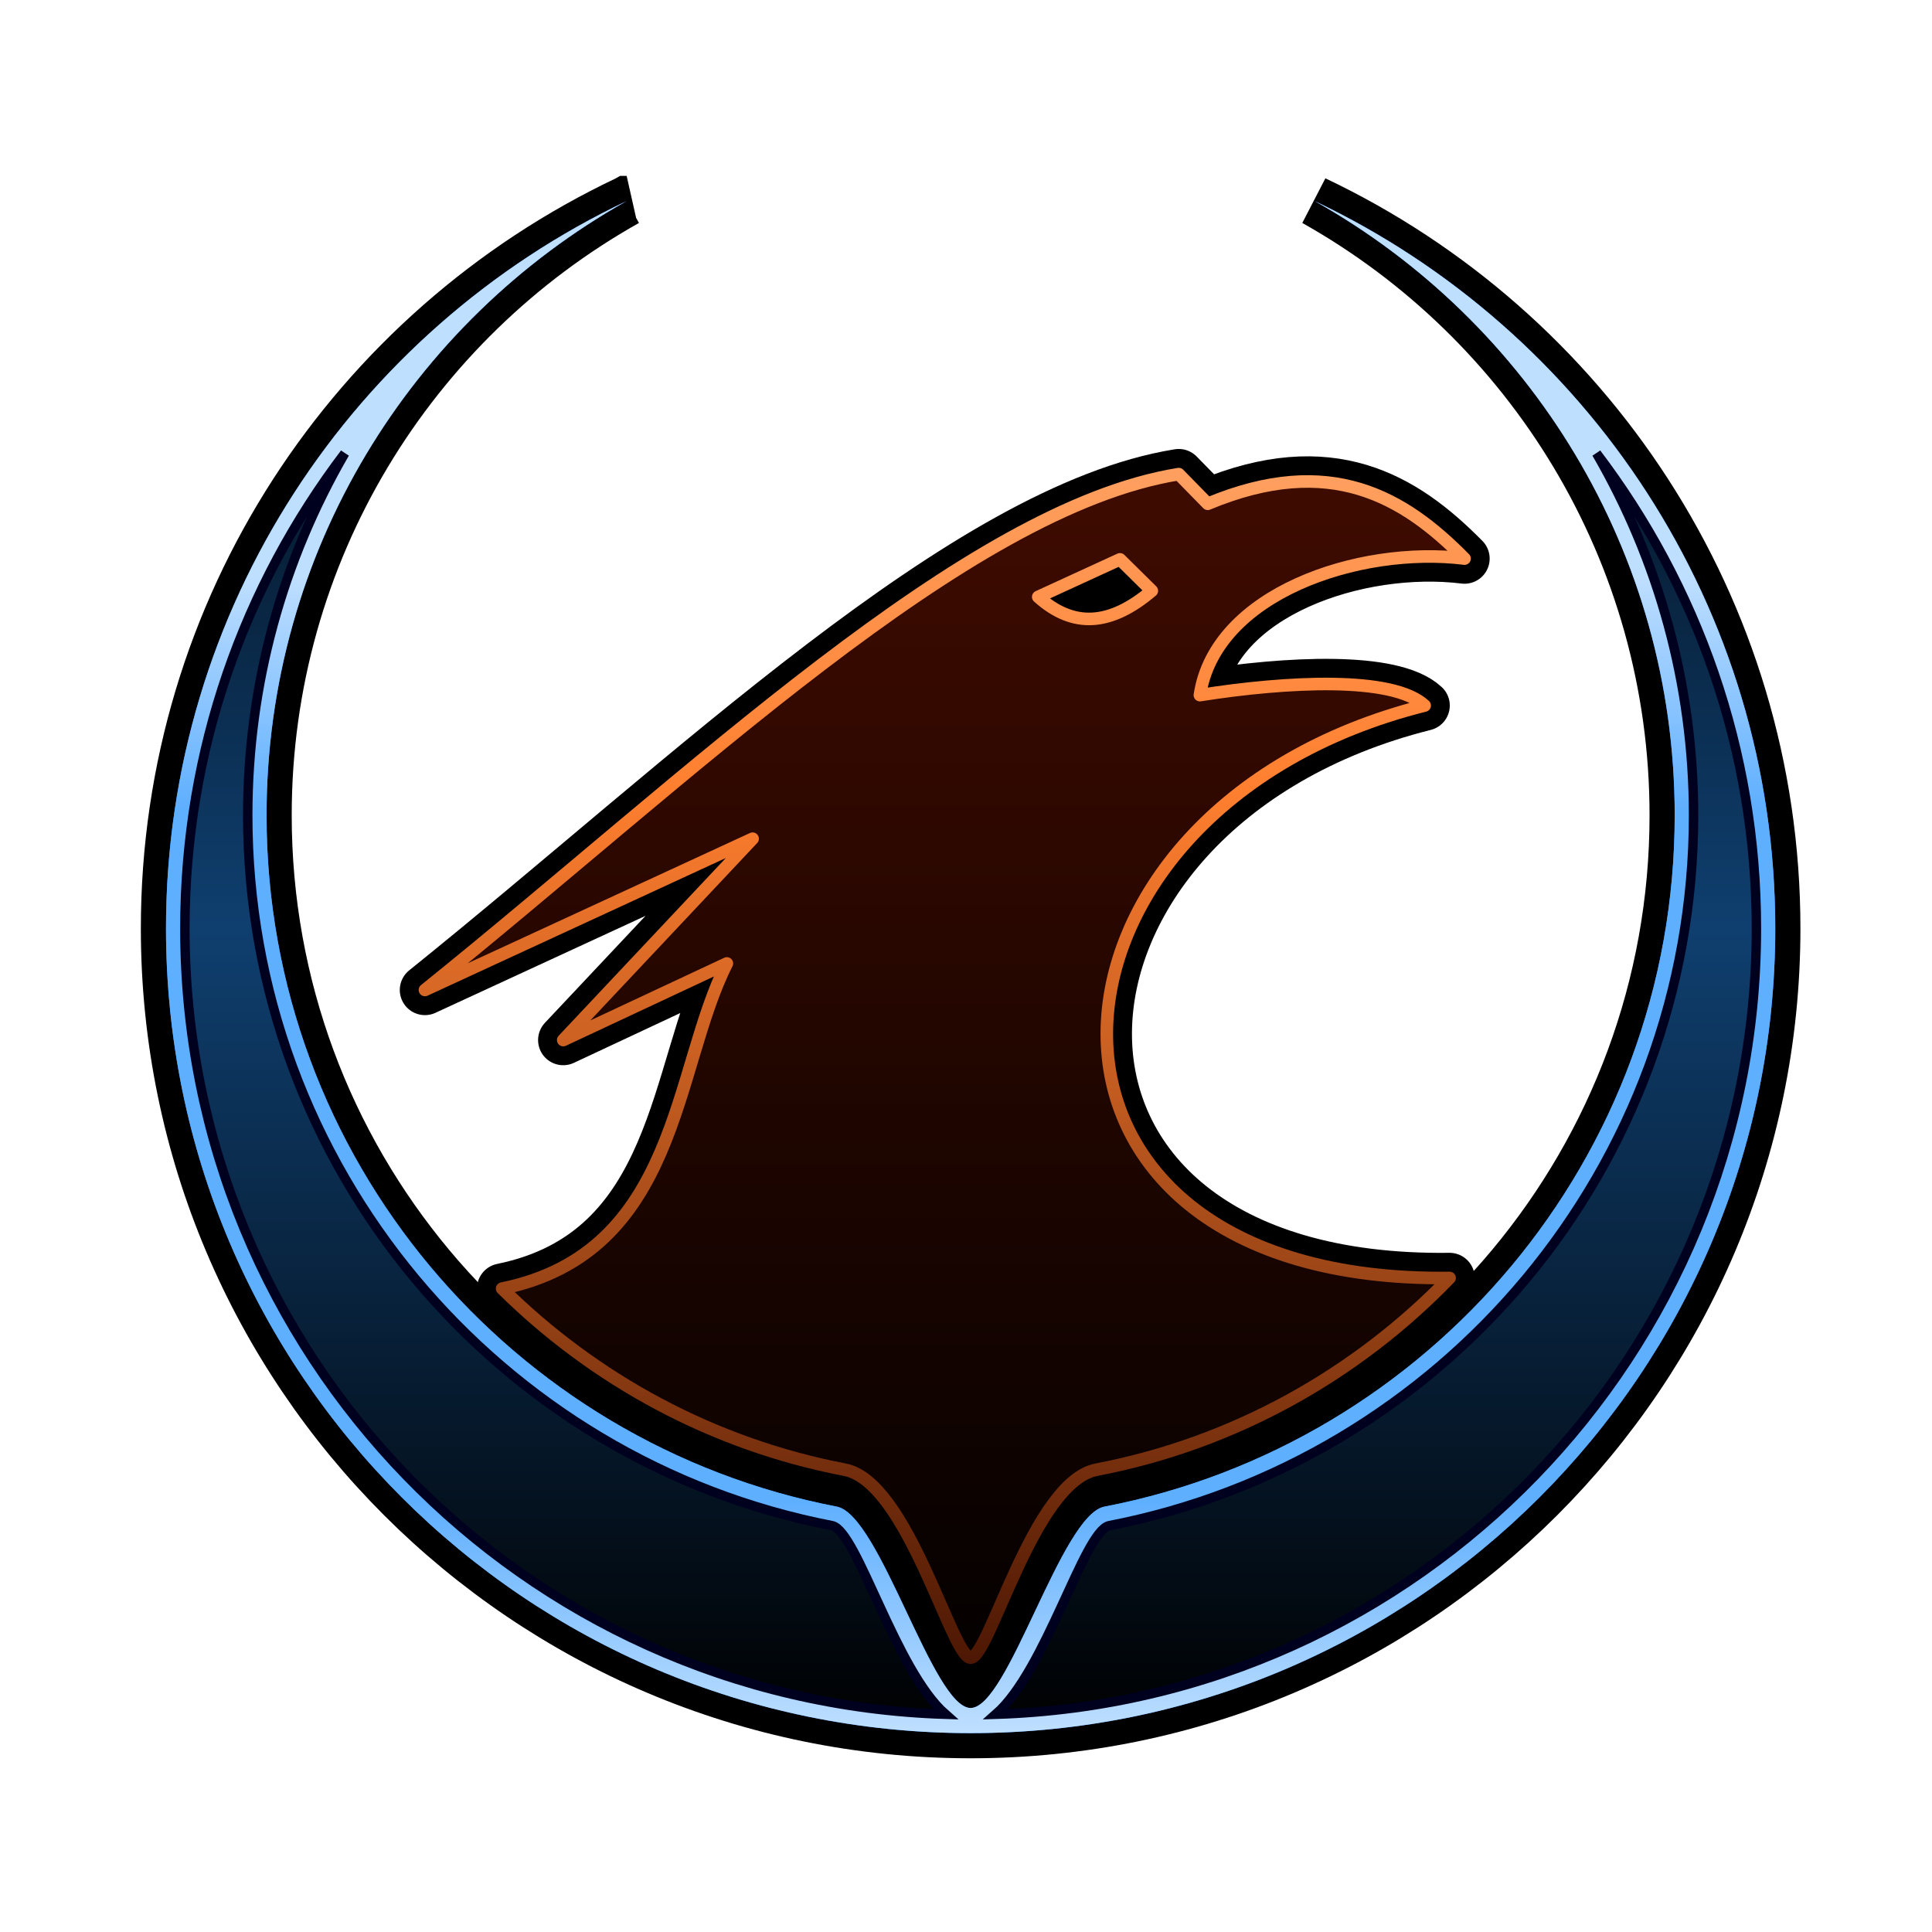 <?xml version="1.0" encoding="UTF-8" standalone="no"?>
<!-- Created with Inkscape (http://www.inkscape.org/) -->

<svg
   width="400"
   height="400"
   viewBox="0 0 105.833 105.833"
   version="1.1"
   id="svg839"
   inkscape:version="1.2.2 (b0a8486541, 2022-12-01)"
   sodipodi:docname="xonotic.svg"
   xmlns:inkscape="http://www.inkscape.org/namespaces/inkscape"
   xmlns:sodipodi="http://sodipodi.sourceforge.net/DTD/sodipodi-0.dtd"
   xmlns:xlink="http://www.w3.org/1999/xlink"
   xmlns="http://www.w3.org/2000/svg"
   xmlns:svg="http://www.w3.org/2000/svg">
  <sodipodi:namedview
     id="namedview841"
     pagecolor="#ffffff"
     bordercolor="#666666"
     borderopacity="1.0"
     inkscape:showpageshadow="2"
     inkscape:pageopacity="0.0"
     inkscape:pagecheckerboard="0"
     inkscape:deskcolor="#d1d1d1"
     inkscape:document-units="mm"
     showgrid="false"
     inkscape:zoom="1.0318224"
     inkscape:cx="365.37297"
     inkscape:cy="300.92389"
     inkscape:window-width="1854"
     inkscape:window-height="999"
     inkscape:window-x="0"
     inkscape:window-y="0"
     inkscape:window-maximized="1"
     inkscape:current-layer="g732" />
  <defs
     id="defs836">
    <filter
       id="filter3852"
       x="-0.102"
       y="-0.089"
       width="1.203"
       height="1.178"
       color-interpolation-filters="sRGB">
      <feGaussianBlur
         stdDeviation="7"
         id="feGaussianBlur477" />
    </filter>
    <filter
       id="filter3806"
       x="-0.111"
       y="-0.098"
       width="1.223"
       height="1.195"
       color-interpolation-filters="sRGB">
      <feGaussianBlur
         stdDeviation="6"
         id="feGaussianBlur474" />
    </filter>
    <linearGradient
       id="linearGradient4214"
       x1="1024"
       x2="1024"
       y1="640"
       y2="440"
       gradientUnits="userSpaceOnUse"
       xlink:href="#linearGradient3699" />
    <linearGradient
       id="linearGradient3699">
      <stop
         stop-color="#3f0f00"
         stop-opacity=".561"
         offset="0"
         id="stop407" />
      <stop
         stop-color="#ff7f2f"
         stop-opacity=".561"
         offset=".75"
         id="stop409" />
      <stop
         stop-color="#ff9f5f"
         stop-opacity=".561"
         offset="1"
         id="stop411" />
    </linearGradient>
    <filter
       id="filter751"
       x="-0.102"
       y="-0.15"
       width="1.203"
       height="1.3"
       color-interpolation-filters="sRGB">
      <feGaussianBlur
         stdDeviation="7"
         id="feGaussianBlur749" />
    </filter>
    <linearGradient
       id="linearGradient4196"
       x1="1024"
       x2="1024"
       y1="640"
       y2="440"
       gradientUnits="userSpaceOnUse"
       xlink:href="#linearGradient3674" />
    <linearGradient
       id="linearGradient3674">
      <stop
         offset="0"
         id="stop421" />
      <stop
         stop-color="#3f0b00"
         offset="1"
         id="stop423" />
    </linearGradient>
    <linearGradient
       id="linearGradient4204"
       x1="1024"
       x2="1024"
       y1="640"
       y2="440"
       gradientUnits="userSpaceOnUse"
       xlink:href="#linearGradient3666" />
    <linearGradient
       id="linearGradient3666">
      <stop
         stop-color="#3f0f00"
         offset="0"
         id="stop426" />
      <stop
         stop-color="#ff7f2f"
         offset=".75"
         id="stop428" />
      <stop
         stop-color="#ff9f5f"
         offset="1"
         id="stop430" />
    </linearGradient>
    <filter
       id="filter764"
       x="-0.102"
       y="-0.15"
       width="1.203"
       height="1.3"
       color-interpolation-filters="sRGB">
      <feGaussianBlur
         stdDeviation="7"
         id="feGaussianBlur762" />
    </filter>
    <linearGradient
       id="linearGradient3689"
       x1="1024"
       x2="1024"
       y1="1664"
       y2="1480"
       gradientTransform="translate(0,-1024)"
       gradientUnits="userSpaceOnUse"
       xlink:href="#linearGradient3606" />
    <linearGradient
       id="linearGradient3606">
      <stop
         stop-color="#bfdfff"
         offset="0"
         id="stop433" />
      <stop
         stop-color="#5fafff"
         offset=".2"
         id="stop435" />
      <stop
         stop-color="#5fafff"
         offset=".8"
         id="stop437" />
      <stop
         stop-color="#bfdfff"
         offset="1"
         id="stop439" />
    </linearGradient>
    <linearGradient
       id="linearGradient3686"
       x1="1024"
       x2="1024"
       y1="640"
       y2="384"
       gradientUnits="userSpaceOnUse"
       xlink:href="#linearGradient3698" />
    <linearGradient
       id="linearGradient3698">
      <stop
         offset="0"
         id="stop414" />
      <stop
         stop-color="#0f3f6f"
         offset=".5"
         id="stop416" />
      <stop
         offset="1"
         id="stop418" />
    </linearGradient>
  </defs>
  <g
     inkscape:label="Layer 1"
     inkscape:groupmode="layer"
     id="layer1">
    <g
       id="g732"
       transform="matrix(0.165,0,0,0.165,-63.424,25.662)">
      <g
         id="g1140"
         transform="matrix(2.087,0,0,2.087,-1430.454,-915.82)">
        <path
           id="RingShadow"
           d="m 969.28,396.28 c -43.3,20.53 -73.281,64.641 -73.281,115.72 0,70.656 57.344,128 128,128 70.656,0 128,-57.344 128,-128 0,-51.078 -29.981,-95.189 -73.281,-115.72 34.175,19.185 57.281,55.763 57.281,97.719 0,54.546 -39.063,100.02 -90.719,109.97 -6.892,1.328 -15.281,32.031 -21.281,32.031 -6,0 -14.389,-30.703 -21.281,-32.031 -51.656,-9.952 -90.719,-55.423 -90.719,-109.97 0,-41.956 23.106,-78.533 57.281,-97.719 z"
           filter="url(#filter3852)"
           stroke="#000000"
           stroke-width="8" />
        <g
           id="PhoenixHead"
           fill-rule="evenodd">
          <path
             id="PhoenixHeadShadow"
             d="m 1057.1,439.72 c -34.001,5.484 -77.512,47.945 -119.91,82.062 l 52.125,-24.062 -30.125,32.031 26.031,-12.188 c -8.545,16.843 -7.63,45.977 -35.75,51.719 14.642,14.491 33.458,24.781 54.5,28.812 10.031,1.906 17.031,29.906 20.031,29.906 3,0 10,-28 20.031,-29.906 21.848,-4.186 41.291,-15.12 56.156,-30.5 -74.392,0.93 -69.692,-74.548 -3.969,-91.062 -5.069,-4.723 -21.94,-3.838 -35.75,-1.656 2.407,-16.094 25.229,-23.802 42.094,-21.719 -9.638,-9.778 -21.374,-16.843 -40.844,-8.719 z m -9.344,13.562 5.062,5 c -6.61,5.598 -12.483,5.97 -18.062,0.969 z"
             filter="url(#filter3806)"
             stroke="#000000"
             stroke-linejoin="round"
             stroke-width="8" />
          <path
             id="PhoenixHeadGlow"
             d="m 1057.1,439.72 c -34.001,5.484 -77.512,47.945 -119.91,82.062 l 52.125,-24.062 -30.125,32.031 26.031,-12.188 c -8.545,16.843 -7.63,45.977 -35.75,51.719 14.642,14.491 33.458,24.781 54.5,28.812 10.031,1.906 17.031,29.906 20.031,29.906 3,0 10,-28 20.031,-29.906 21.848,-4.186 41.291,-15.12 56.156,-30.5 -74.392,0.93 -69.692,-74.548 -3.969,-91.062 -5.069,-4.723 -21.94,-3.838 -35.75,-1.656 2.407,-16.094 25.229,-23.802 42.094,-21.719 -9.638,-9.778 -21.374,-16.843 -40.844,-8.719 z m -9.344,13.562 5.062,5 c -6.61,5.598 -12.483,5.97 -18.062,0.969 z"
             fill="url(#linearGradient4214)"
             filter="url(#filter3852)"
             style="fill:url(#linearGradient4214)" />
          <path
             id="PhoenixHeadFill"
             d="m 1057.1,439.72 c -34.001,5.484 -77.512,47.945 -119.91,82.062 l 52.125,-24.062 -30.125,32.031 26.031,-12.188 c -8.545,16.843 -7.63,45.977 -35.75,51.719 14.642,14.491 33.458,24.781 54.5,28.812 10.031,1.906 17.031,29.906 20.031,29.906 3,0 10,-28 20.031,-29.906 21.848,-4.186 41.291,-15.12 56.156,-30.5 -74.392,0.93 -69.692,-74.548 -3.969,-91.062 -5.069,-4.723 -21.94,-3.838 -35.75,-1.656 2.407,-16.094 25.229,-23.802 42.094,-21.719 -9.638,-9.778 -21.374,-16.843 -40.844,-8.719 z m -9.344,13.562 5.062,5 c -6.61,5.598 -12.483,5.97 -18.062,0.969 z"
             fill="url(#linearGradient4196)"
             stroke="url(#linearGradient4204)"
             stroke-linejoin="round"
             stroke-width="2"
             style="fill:url(#linearGradient4196);stroke:url(#linearGradient4204)" />
        </g>
        <g
           id="Ring">
          <path
             id="RingGlow"
             d="m 969.28,396.28 c -43.3,20.53 -73.281,64.641 -73.281,115.72 0,70.656 57.344,128 128,128 70.656,0 128,-57.344 128,-128 0,-51.078 -29.981,-95.189 -73.281,-115.72 34.175,19.185 57.281,55.763 57.281,97.719 0,54.546 -39.063,100.02 -90.719,109.97 -6.892,1.328 -15.281,32.031 -21.281,32.031 -6,0 -14.389,-30.703 -21.281,-32.031 -51.656,-9.952 -90.719,-55.423 -90.719,-109.97 0,-41.956 23.106,-78.533 57.281,-97.719 z"
             fill="#1f7fff"
             filter="url(#filter3852)" />
          <path
             id="RingBorder"
             d="m 969.28,396.28 c -43.3,20.53 -73.281,64.641 -73.281,115.72 0,70.656 57.344,128 128,128 70.656,0 128,-57.344 128,-128 0,-51.078 -29.981,-95.189 -73.281,-115.72 34.175,19.185 57.281,55.763 57.281,97.719 0,54.546 -39.063,100.02 -90.719,109.97 -6.892,1.328 -15.281,32.031 -21.281,32.031 -6,0 -14.389,-30.703 -21.281,-32.031 -51.656,-9.952 -90.719,-55.423 -90.719,-109.97 0,-41.956 23.106,-78.533 57.281,-97.719 z"
             fill="url(#linearGradient3689)"
             style="fill:url(#linearGradient3689)" />
          <path
             id="RingFill"
             d="m 924.44,436.41 c -15.962,20.992 -25.438,47.188 -25.438,75.594 0,67.695 53.819,122.88 121,125 -8,-7 -14,-29 -18,-30 -53.034,-10.23 -93,-56.98 -93,-113 0,-20.981 5.623,-40.66 15.438,-57.594 z m 199.12,0 c 9.815,16.934 15.438,36.613 15.438,57.594 0,56.02 -39.966,102.77 -93,113 -4,1 -10,23 -18,30 67.182,-2.115 121,-57.305 121,-125 0,-28.406 -9.475,-54.602 -25.438,-75.594 z"
             fill="url(#linearGradient3686)"
             stroke="#00001f"
             stroke-width="1.5"
             style="fill:url(#linearGradient3686)" />
        </g>
      </g>
    </g>
  </g>
</svg>
